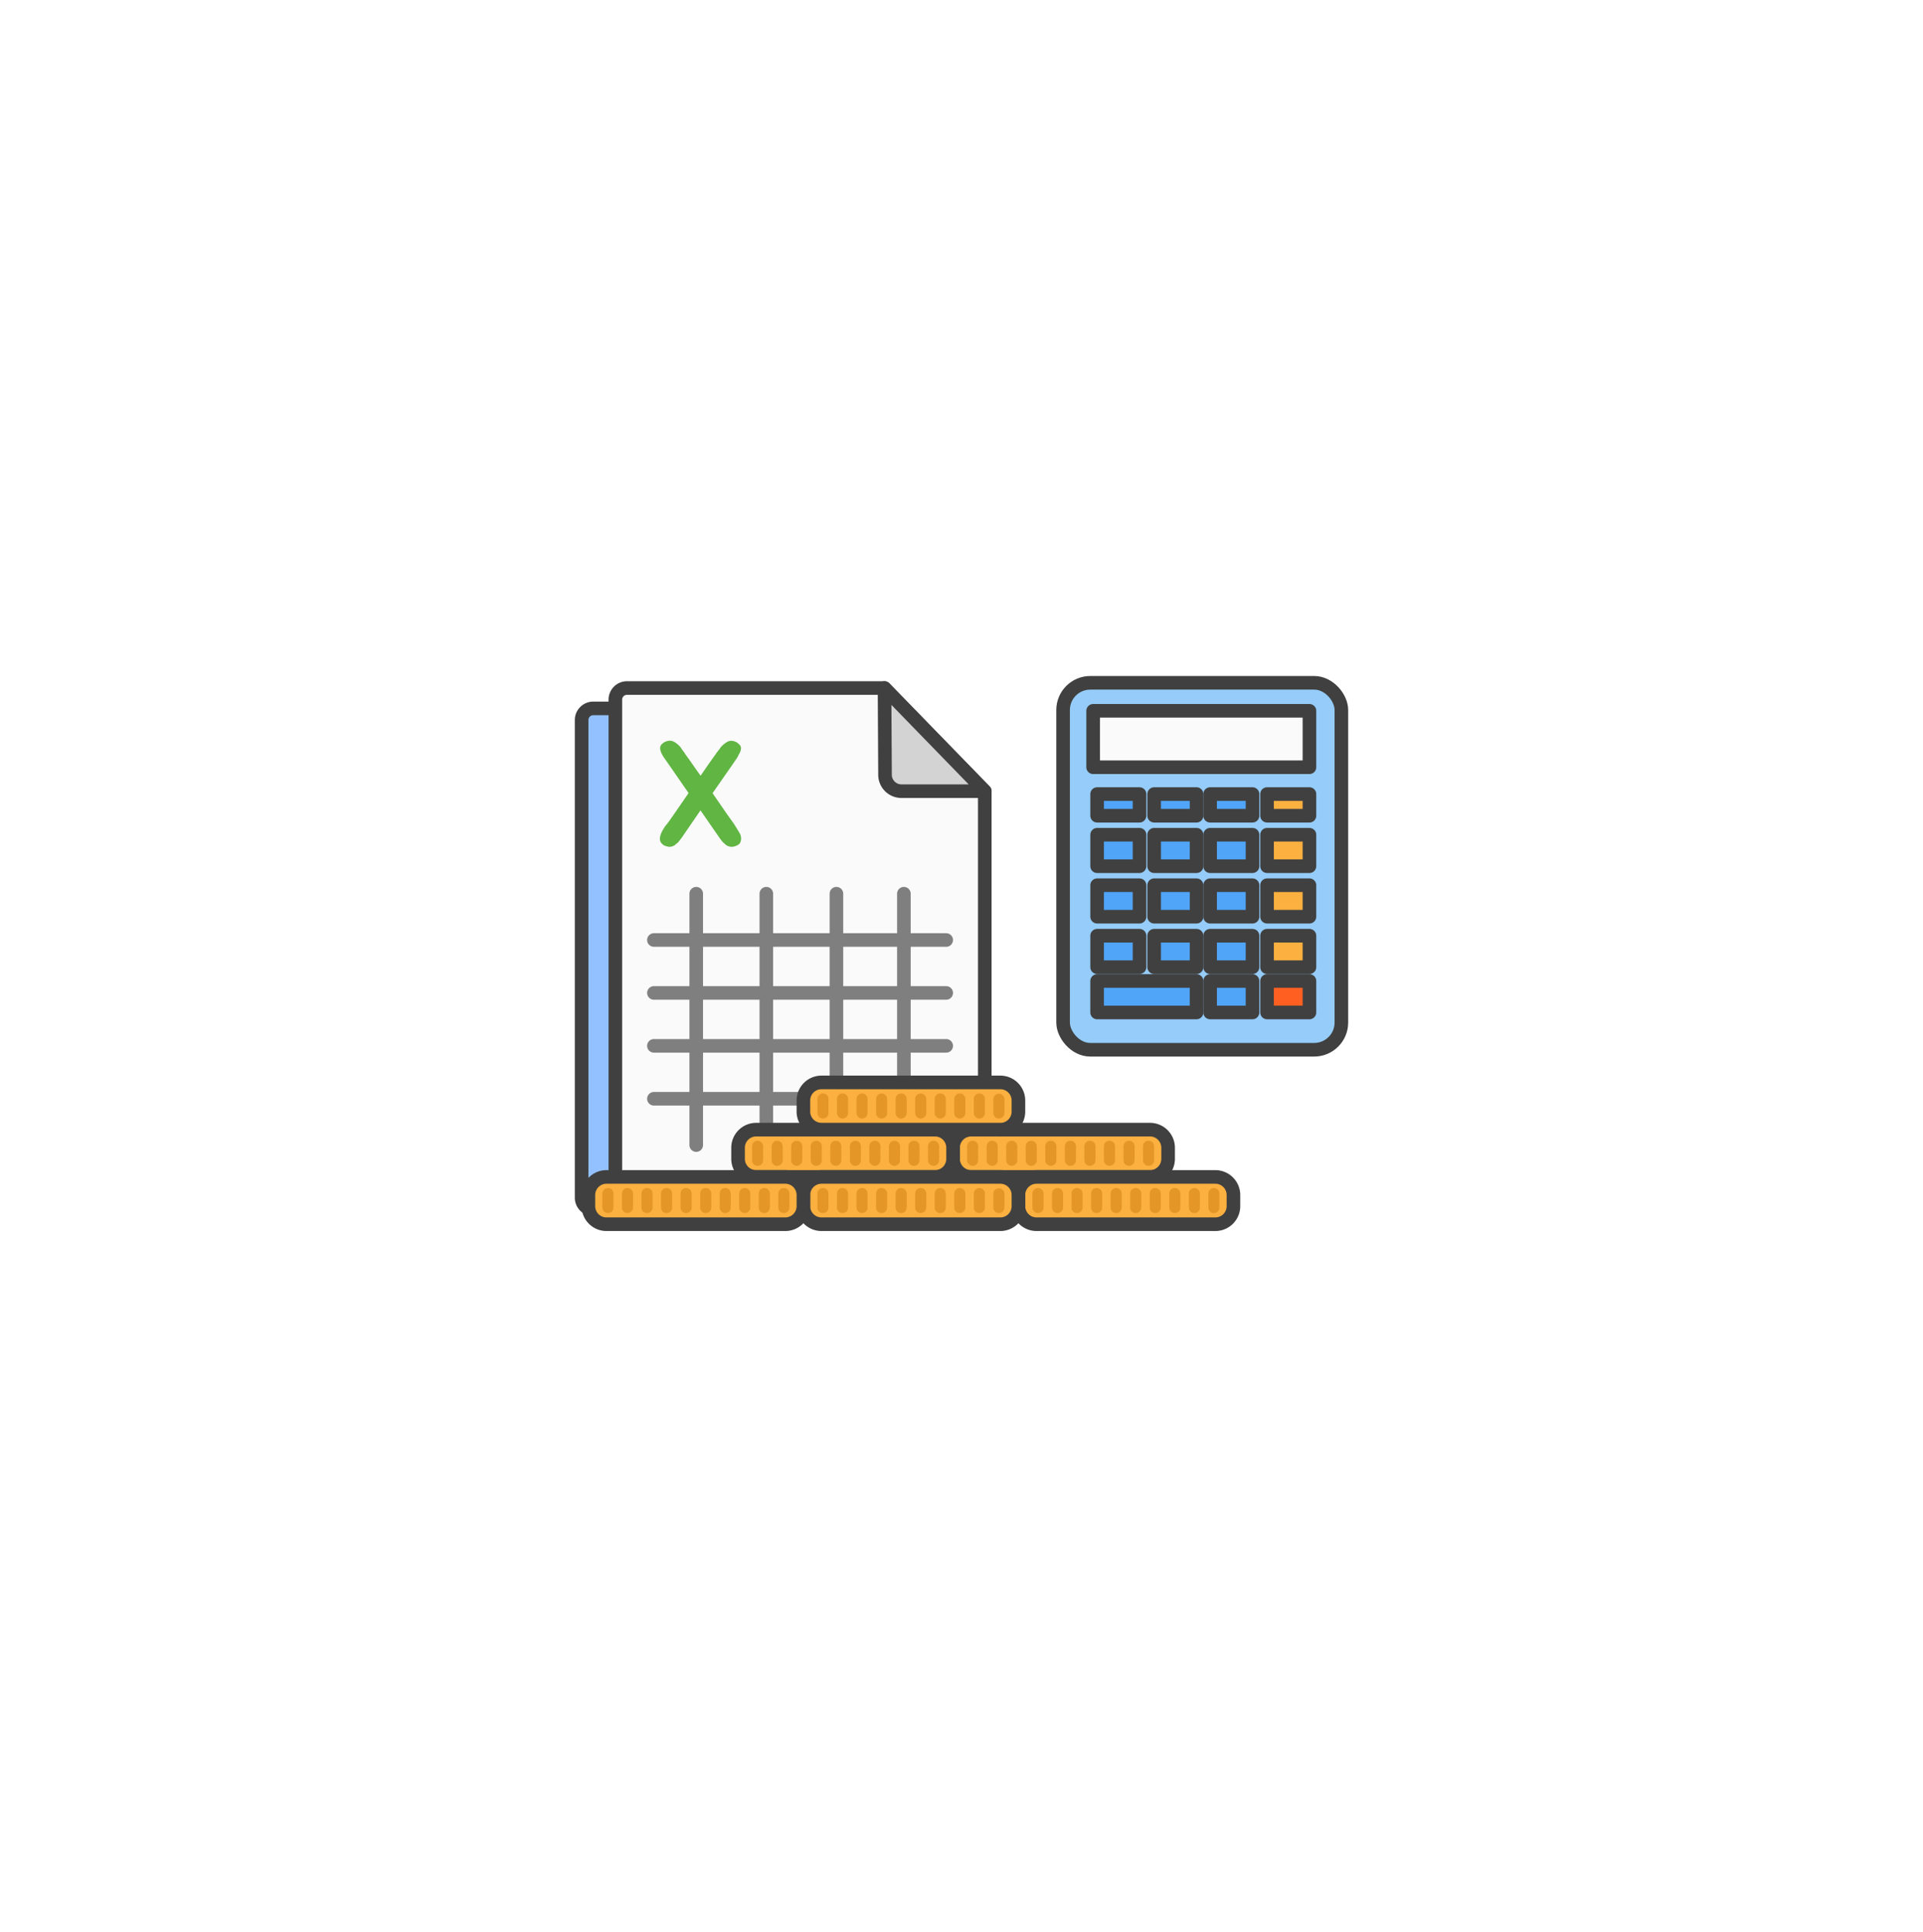 <svg xmlns="http://www.w3.org/2000/svg" xmlns:xlink="http://www.w3.org/1999/xlink" width="141.393" height="142" viewBox="0 0 141.393 142">
  <defs>
    <filter id="Rectangle_341" x="0" y="0" width="141.393" height="142" filterUnits="userSpaceOnUse">
      <feOffset input="SourceAlpha"/>
      <feGaussianBlur stdDeviation="10" result="blur"/>
      <feFlood flood-opacity="0.051"/>
      <feComposite operator="in" in2="blur"/>
      <feComposite in="SourceGraphic"/>
    </filter>
    <clipPath id="clip-path">
      <rect id="Rectangle_3384" data-name="Rectangle 3384" width="0.813" height="1.841" fill="none"/>
    </clipPath>
  </defs>
  <g id="Accounting_Icon" data-name="Accounting Icon" transform="translate(30 30)">
    <g transform="matrix(1, 0, 0, 1, -30, -30)" filter="url(#Rectangle_341)">
      <rect id="Rectangle_341-2" data-name="Rectangle 341" width="81.393" height="82" rx="15" transform="translate(30 30)" fill="#fff"/>
    </g>
    <g id="Accounting_Icon-2" data-name="Accounting Icon">
      <path id="Path_5933" data-name="Path 5933" d="M27.913,12.353V40.739a.855.855,0,0,1-.855.855H1.605a.855.855,0,0,1-.855-.855V5.626a.855.855,0,0,1,.855-.855H20.531Z" transform="translate(12.015 17.301)" fill="#93c1ff"/>
      <path id="Path_5934" data-name="Path 5934" d="M27.913,12.353V40.739a.855.855,0,0,1-.855.855H1.605a.855.855,0,0,1-.855-.855V5.626a.855.855,0,0,1,.855-.855H20.531Z" transform="translate(12.015 17.301)" fill="none" stroke="#404040" stroke-width="1"/>
      <path id="Path_5935" data-name="Path 5935" d="M33.217,9.152V37.538a.855.855,0,0,1-.855.855H6.909a.855.855,0,0,1-.855-.855V2.425a.855.855,0,0,1,.855-.855H25.835Z" transform="translate(9.191 19.005)" fill="#fafafa"/>
      <path id="Path_5936" data-name="Path 5936" d="M33.217,9.152V37.538a.855.855,0,0,1-.855.855H6.909a.855.855,0,0,1-.855-.855V2.425a.855.855,0,0,1,.855-.855H25.835Z" transform="translate(9.191 19.005)" fill="none" stroke="#404040" stroke-linejoin="round" stroke-width="1"/>
      <path id="Path_5937" data-name="Path 5937" d="M48.386,1.573l.036,6.38a1.208,1.208,0,0,0,1.208,1.2h6.126Z" transform="translate(-13.349 19.004)" fill="#d3d3d3"/>
      <path id="Path_5938" data-name="Path 5938" d="M48.386,1.573l.036,6.38a1.208,1.208,0,0,0,1.208,1.2h6.126Z" transform="translate(-13.349 19.004)" fill="none" stroke="#404040" stroke-linejoin="round" stroke-width="1"/>
      <line id="Line_1015" data-name="Line 1015" x2="21.492" transform="translate(18.08 39.097)" fill="none" stroke="#7f7f7f" stroke-linecap="round" stroke-linejoin="round" stroke-width="1"/>
      <line id="Line_1016" data-name="Line 1016" x2="21.492" transform="translate(18.08 42.987)" fill="none" stroke="#7f7f7f" stroke-linecap="round" stroke-linejoin="round" stroke-width="1"/>
      <line id="Line_1017" data-name="Line 1017" x2="21.492" transform="translate(18.08 46.877)" fill="none" stroke="#7f7f7f" stroke-linecap="round" stroke-linejoin="round" stroke-width="1"/>
      <line id="Line_1018" data-name="Line 1018" x2="21.492" transform="translate(18.08 50.767)" fill="none" stroke="#7f7f7f" stroke-linecap="round" stroke-linejoin="round" stroke-width="1"/>
      <line id="Line_1019" data-name="Line 1019" y1="18.477" transform="translate(21.192 35.693)" fill="none" stroke="#7f7f7f" stroke-linecap="round" stroke-linejoin="round" stroke-width="1"/>
      <line id="Line_1020" data-name="Line 1020" y1="18.477" transform="translate(26.346 35.693)" fill="none" stroke="#7f7f7f" stroke-linecap="round" stroke-linejoin="round" stroke-width="1"/>
      <line id="Line_1021" data-name="Line 1021" y1="18.477" transform="translate(31.5 35.693)" fill="none" stroke="#7f7f7f" stroke-linecap="round" stroke-linejoin="round" stroke-width="1"/>
      <line id="Line_1022" data-name="Line 1022" y1="18.477" transform="translate(36.46 35.693)" fill="none" stroke="#7f7f7f" stroke-linecap="round" stroke-linejoin="round" stroke-width="1"/>
      <path id="Path_5939" data-name="Path 5939" d="M18.98,17.295c-.043.163-.239.272-.435.326a.7.7,0,0,1-.326.022.686.686,0,0,1-.272-.109c-.087-.065-.163-.142-.229-.2a1.172,1.172,0,0,1-.163-.185.4.4,0,0,0-.065-.087l-1.447-2.088-1.435,2.088a.927.927,0,0,0-.076.087,1.7,1.7,0,0,1-.142.185c-.076.054-.163.13-.239.2a.958.958,0,0,1-.272.109.591.591,0,0,1-.3-.022.666.666,0,0,1-.468-.326c-.163-.348.1-.8.326-1.142.054-.076.108-.13.163-.2.185-.25.359-.5.555-.783l1.012-1.469-1.49-2.154-.131-.185c-.054-.087-.119-.152-.174-.251a1.285,1.285,0,0,1-.163-.272,1.025,1.025,0,0,1-.108-.272.6.6,0,0,1-.022-.239.418.418,0,0,1,.142-.239.793.793,0,0,1,.217-.152,1.014,1.014,0,0,1,.381-.087.78.78,0,0,1,.37.141,1.738,1.738,0,0,1,.392.348,4.061,4.061,0,0,0,.315.435l.011.043c.359.478.631.9.99,1.392.054.076.1.141.152.218.054-.077.1-.142.152-.218.337-.49.631-.914.979-1.392l.022-.043c.109-.142.228-.283.326-.435A1.746,1.746,0,0,1,17.914,10a.7.7,0,0,1,.37-.141.881.881,0,0,1,.37.087.688.688,0,0,1,.2.152.4.4,0,0,1,.163.239.6.6,0,0,1-.022.239.779.779,0,0,1-.13.272,1.268,1.268,0,0,1-.141.272c-.055.1-.12.163-.163.251l-.13.185-1.5,2.154,1.012,1.469.587.827c.13.217.261.413.392.641a.8.8,0,0,1,.065.653" transform="translate(5.462 14.594)" fill="#60b543"/>
      <path id="Path_5940" data-name="Path 5940" d="M73.648,74.475H60.5a1.331,1.331,0,0,1-1.332-1.331V72.33A1.331,1.331,0,0,1,60.5,71H73.648a1.331,1.331,0,0,1,1.331,1.331v.814a1.331,1.331,0,0,1-1.331,1.331" transform="translate(-19.091 -17.963)" fill="#fbb040" stroke="#404040" stroke-width="1"/>
      <g id="Group_3659" data-name="Group 3659" transform="translate(41.109 53.854)" opacity="0.5">
        <g id="Group_3658" data-name="Group 3658">
          <g id="Group_3657" data-name="Group 3657" clip-path="url(#clip-path)">
            <path id="Path_5941" data-name="Path 5941" d="M61.781,74.589a.406.406,0,0,1-.406-.406V73.154a.406.406,0,0,1,.813,0v1.028a.406.406,0,0,1-.406.406" transform="translate(-61.375 -72.748)" fill="#ce7b0d"/>
          </g>
        </g>
      </g>
      <g id="Group_3662" data-name="Group 3662" transform="translate(42.547 53.854)" opacity="0.5">
        <g id="Group_3661" data-name="Group 3661">
          <g id="Group_3660" data-name="Group 3660" clip-path="url(#clip-path)">
            <path id="Path_5942" data-name="Path 5942" d="M64.854,74.589a.406.406,0,0,1-.406-.406V73.154a.406.406,0,0,1,.813,0v1.028a.406.406,0,0,1-.406.406" transform="translate(-64.448 -72.748)" fill="#ce7b0d"/>
          </g>
        </g>
      </g>
      <g id="Group_3665" data-name="Group 3665" transform="translate(43.984 53.854)" opacity="0.5">
        <g id="Group_3664" data-name="Group 3664">
          <g id="Group_3663" data-name="Group 3663" clip-path="url(#clip-path)">
            <path id="Path_5943" data-name="Path 5943" d="M67.929,74.589a.406.406,0,0,1-.406-.406V73.154a.406.406,0,0,1,.813,0v1.028a.406.406,0,0,1-.406.406" transform="translate(-67.523 -72.748)" fill="#ce7b0d"/>
          </g>
        </g>
      </g>
      <g id="Group_3668" data-name="Group 3668" transform="translate(45.421 53.854)" opacity="0.5">
        <g id="Group_3667" data-name="Group 3667">
          <g id="Group_3666" data-name="Group 3666" clip-path="url(#clip-path)">
            <path id="Path_5944" data-name="Path 5944" d="M71,74.589a.406.406,0,0,1-.406-.406V73.154a.406.406,0,0,1,.813,0v1.028a.406.406,0,0,1-.406.406" transform="translate(-70.597 -72.748)" fill="#ce7b0d"/>
          </g>
        </g>
      </g>
      <g id="Group_3671" data-name="Group 3671" transform="translate(46.859 53.854)" opacity="0.5">
        <g id="Group_3670" data-name="Group 3670">
          <g id="Group_3669" data-name="Group 3669" clip-path="url(#clip-path)">
            <path id="Path_5945" data-name="Path 5945" d="M74.077,74.589a.406.406,0,0,1-.406-.406V73.154a.406.406,0,0,1,.813,0v1.028a.406.406,0,0,1-.406.406" transform="translate(-73.671 -72.748)" fill="#ce7b0d"/>
          </g>
        </g>
      </g>
      <g id="Group_3674" data-name="Group 3674" transform="translate(48.296 53.854)" opacity="0.5">
        <g id="Group_3673" data-name="Group 3673">
          <g id="Group_3672" data-name="Group 3672" clip-path="url(#clip-path)">
            <path id="Path_5946" data-name="Path 5946" d="M77.152,74.589a.406.406,0,0,1-.406-.406V73.154a.406.406,0,0,1,.813,0v1.028a.406.406,0,0,1-.406.406" transform="translate(-76.746 -72.748)" fill="#ce7b0d"/>
          </g>
        </g>
      </g>
      <g id="Group_3677" data-name="Group 3677" transform="translate(49.733 53.854)" opacity="0.5">
        <g id="Group_3676" data-name="Group 3676">
          <g id="Group_3675" data-name="Group 3675" clip-path="url(#clip-path)">
            <path id="Path_5947" data-name="Path 5947" d="M80.225,74.589a.406.406,0,0,1-.406-.406V73.154a.406.406,0,1,1,.813,0v1.028a.406.406,0,0,1-.406.406" transform="translate(-79.819 -72.748)" fill="#ce7b0d"/>
          </g>
        </g>
      </g>
      <g id="Group_3680" data-name="Group 3680" transform="translate(51.171 53.854)" opacity="0.5">
        <g id="Group_3679" data-name="Group 3679">
          <g id="Group_3678" data-name="Group 3678" clip-path="url(#clip-path)">
            <path id="Path_5948" data-name="Path 5948" d="M83.3,74.589a.406.406,0,0,1-.406-.406V73.154a.406.406,0,0,1,.813,0v1.028a.406.406,0,0,1-.406.406" transform="translate(-82.894 -72.748)" fill="#ce7b0d"/>
          </g>
        </g>
      </g>
      <g id="Group_3683" data-name="Group 3683" transform="translate(52.608 53.854)" opacity="0.5">
        <g id="Group_3682" data-name="Group 3682">
          <g id="Group_3681" data-name="Group 3681" clip-path="url(#clip-path)">
            <path id="Path_5949" data-name="Path 5949" d="M86.374,74.589a.406.406,0,0,1-.406-.406V73.154a.406.406,0,0,1,.813,0v1.028a.406.406,0,0,1-.406.406" transform="translate(-85.968 -72.748)" fill="#ce7b0d"/>
          </g>
        </g>
      </g>
      <g id="Group_3686" data-name="Group 3686" transform="translate(54.045 53.854)" opacity="0.5">
        <g id="Group_3685" data-name="Group 3685">
          <g id="Group_3684" data-name="Group 3684" clip-path="url(#clip-path)">
            <path id="Path_5950" data-name="Path 5950" d="M89.448,74.589a.406.406,0,0,1-.406-.406V73.154a.406.406,0,0,1,.813,0v1.028a.406.406,0,0,1-.406.406" transform="translate(-89.042 -72.748)" fill="#ce7b0d"/>
          </g>
        </g>
      </g>
      <path id="Path_5951" data-name="Path 5951" d="M39.832,74.475H26.685a1.331,1.331,0,0,1-1.332-1.331V72.33A1.331,1.331,0,0,1,26.685,71H39.832a1.331,1.331,0,0,1,1.331,1.331v.814a1.331,1.331,0,0,1-1.331,1.331" transform="translate(-1.085 -17.963)" fill="#fbb040" stroke="#404040" stroke-width="1"/>
      <g id="Group_3689" data-name="Group 3689" transform="translate(25.299 53.854)" opacity="0.5">
        <g id="Group_3688" data-name="Group 3688">
          <g id="Group_3687" data-name="Group 3687" clip-path="url(#clip-path)">
            <path id="Path_5952" data-name="Path 5952" d="M27.965,74.589a.406.406,0,0,1-.406-.406V73.154a.406.406,0,1,1,.813,0v1.028a.406.406,0,0,1-.406.406" transform="translate(-27.559 -72.748)" fill="#ce7b0d"/>
          </g>
        </g>
      </g>
      <g id="Group_3692" data-name="Group 3692" transform="translate(26.736 53.854)" opacity="0.5">
        <g id="Group_3691" data-name="Group 3691">
          <g id="Group_3690" data-name="Group 3690" clip-path="url(#clip-path)">
            <path id="Path_5953" data-name="Path 5953" d="M31.039,74.589a.406.406,0,0,1-.406-.406V73.154a.406.406,0,1,1,.813,0v1.028a.406.406,0,0,1-.406.406" transform="translate(-30.633 -72.748)" fill="#ce7b0d"/>
          </g>
        </g>
      </g>
      <g id="Group_3695" data-name="Group 3695" transform="translate(28.174 53.854)" opacity="0.5">
        <g id="Group_3694" data-name="Group 3694">
          <g id="Group_3693" data-name="Group 3693" clip-path="url(#clip-path)">
            <path id="Path_5954" data-name="Path 5954" d="M34.113,74.589a.406.406,0,0,1-.406-.406V73.154a.406.406,0,1,1,.813,0v1.028a.406.406,0,0,1-.406.406" transform="translate(-33.707 -72.748)" fill="#ce7b0d"/>
          </g>
        </g>
      </g>
      <g id="Group_3698" data-name="Group 3698" transform="translate(29.611 53.854)" opacity="0.5">
        <g id="Group_3697" data-name="Group 3697">
          <g id="Group_3696" data-name="Group 3696" clip-path="url(#clip-path)">
            <path id="Path_5955" data-name="Path 5955" d="M37.187,74.589a.406.406,0,0,1-.406-.406V73.154a.406.406,0,0,1,.813,0v1.028a.406.406,0,0,1-.406.406" transform="translate(-36.781 -72.748)" fill="#ce7b0d"/>
          </g>
        </g>
      </g>
      <g id="Group_3701" data-name="Group 3701" transform="translate(31.048 53.854)" opacity="0.5">
        <g id="Group_3700" data-name="Group 3700">
          <g id="Group_3699" data-name="Group 3699" clip-path="url(#clip-path)">
            <path id="Path_5956" data-name="Path 5956" d="M40.262,74.589a.406.406,0,0,1-.406-.406V73.154a.406.406,0,0,1,.813,0v1.028a.406.406,0,0,1-.406.406" transform="translate(-39.856 -72.748)" fill="#ce7b0d"/>
          </g>
        </g>
      </g>
      <g id="Group_3704" data-name="Group 3704" transform="translate(32.486 53.854)" opacity="0.5">
        <g id="Group_3703" data-name="Group 3703">
          <g id="Group_3702" data-name="Group 3702" clip-path="url(#clip-path)">
            <path id="Path_5957" data-name="Path 5957" d="M43.335,74.589a.406.406,0,0,1-.406-.406V73.154a.406.406,0,0,1,.813,0v1.028a.406.406,0,0,1-.406.406" transform="translate(-42.929 -72.748)" fill="#ce7b0d"/>
          </g>
        </g>
      </g>
      <g id="Group_3707" data-name="Group 3707" transform="translate(33.923 53.854)" opacity="0.5">
        <g id="Group_3706" data-name="Group 3706">
          <g id="Group_3705" data-name="Group 3705" clip-path="url(#clip-path)">
            <path id="Path_5958" data-name="Path 5958" d="M46.41,74.589A.406.406,0,0,1,46,74.182V73.154a.406.406,0,0,1,.813,0v1.028a.406.406,0,0,1-.406.406" transform="translate(-46.004 -72.748)" fill="#ce7b0d"/>
          </g>
        </g>
      </g>
      <g id="Group_3710" data-name="Group 3710" transform="translate(35.36 53.854)" opacity="0.5">
        <g id="Group_3709" data-name="Group 3709">
          <g id="Group_3708" data-name="Group 3708" clip-path="url(#clip-path)">
            <path id="Path_5959" data-name="Path 5959" d="M49.484,74.589a.406.406,0,0,1-.406-.406V73.154a.406.406,0,0,1,.813,0v1.028a.406.406,0,0,1-.406.406" transform="translate(-49.078 -72.748)" fill="#ce7b0d"/>
          </g>
        </g>
      </g>
      <g id="Group_3713" data-name="Group 3713" transform="translate(36.797 53.854)" opacity="0.5">
        <g id="Group_3712" data-name="Group 3712">
          <g id="Group_3711" data-name="Group 3711" clip-path="url(#clip-path)">
            <path id="Path_5960" data-name="Path 5960" d="M52.558,74.589a.406.406,0,0,1-.406-.406V73.154a.406.406,0,0,1,.813,0v1.028a.406.406,0,0,1-.406.406" transform="translate(-52.152 -72.748)" fill="#ce7b0d"/>
          </g>
        </g>
      </g>
      <g id="Group_3716" data-name="Group 3716" transform="translate(38.235 53.854)" opacity="0.5">
        <g id="Group_3715" data-name="Group 3715">
          <g id="Group_3714" data-name="Group 3714" clip-path="url(#clip-path)">
            <path id="Path_5961" data-name="Path 5961" d="M55.633,74.589a.406.406,0,0,1-.406-.406V73.154a.406.406,0,1,1,.813,0v1.028a.406.406,0,0,1-.406.406" transform="translate(-55.227 -72.748)" fill="#ce7b0d"/>
          </g>
        </g>
      </g>
      <path id="Path_5962" data-name="Path 5962" d="M50.107,67.04H36.96a1.331,1.331,0,0,1-1.332-1.331V64.9a1.331,1.331,0,0,1,1.332-1.331H50.107A1.331,1.331,0,0,1,51.438,64.9v.814a1.331,1.331,0,0,1-1.331,1.331" transform="translate(-6.556 -14.004)" fill="#fbb040" stroke="#404040" stroke-width="1"/>
      <g id="Group_3719" data-name="Group 3719" transform="translate(30.103 50.378)" opacity="0.5">
        <g id="Group_3718" data-name="Group 3718">
          <g id="Group_3717" data-name="Group 3717" clip-path="url(#clip-path)">
            <path id="Path_5963" data-name="Path 5963" d="M38.239,67.154a.406.406,0,0,1-.406-.406V65.719a.406.406,0,1,1,.813,0v1.028a.406.406,0,0,1-.406.406" transform="translate(-37.833 -65.313)" fill="#ce7b0d"/>
          </g>
        </g>
      </g>
      <g id="Group_3722" data-name="Group 3722" transform="translate(31.541 50.378)" opacity="0.5">
        <g id="Group_3721" data-name="Group 3721">
          <g id="Group_3720" data-name="Group 3720" clip-path="url(#clip-path)">
            <path id="Path_5964" data-name="Path 5964" d="M41.314,67.154a.406.406,0,0,1-.406-.406V65.719a.406.406,0,1,1,.813,0v1.028a.406.406,0,0,1-.406.406" transform="translate(-40.908 -65.313)" fill="#ce7b0d"/>
          </g>
        </g>
      </g>
      <g id="Group_3725" data-name="Group 3725" transform="translate(32.978 50.378)" opacity="0.5">
        <g id="Group_3724" data-name="Group 3724">
          <g id="Group_3723" data-name="Group 3723" clip-path="url(#clip-path)">
            <path id="Path_5965" data-name="Path 5965" d="M44.389,67.154a.406.406,0,0,1-.406-.406V65.719a.406.406,0,0,1,.813,0v1.028a.406.406,0,0,1-.406.406" transform="translate(-43.983 -65.313)" fill="#ce7b0d"/>
          </g>
        </g>
      </g>
      <g id="Group_3728" data-name="Group 3728" transform="translate(34.415 50.378)" opacity="0.5">
        <g id="Group_3727" data-name="Group 3727">
          <g id="Group_3726" data-name="Group 3726" clip-path="url(#clip-path)">
            <path id="Path_5966" data-name="Path 5966" d="M47.462,67.154a.406.406,0,0,1-.406-.406V65.719a.406.406,0,0,1,.813,0v1.028a.406.406,0,0,1-.406.406" transform="translate(-47.056 -65.313)" fill="#ce7b0d"/>
          </g>
        </g>
      </g>
      <g id="Group_3731" data-name="Group 3731" transform="translate(35.852 50.378)" opacity="0.5">
        <g id="Group_3730" data-name="Group 3730">
          <g id="Group_3729" data-name="Group 3729" clip-path="url(#clip-path)">
            <path id="Path_5967" data-name="Path 5967" d="M50.537,67.154a.406.406,0,0,1-.406-.406V65.719a.406.406,0,0,1,.813,0v1.028a.406.406,0,0,1-.406.406" transform="translate(-50.131 -65.313)" fill="#ce7b0d"/>
          </g>
        </g>
      </g>
      <g id="Group_3734" data-name="Group 3734" transform="translate(37.29 50.378)" opacity="0.5">
        <g id="Group_3733" data-name="Group 3733">
          <g id="Group_3732" data-name="Group 3732" clip-path="url(#clip-path)">
            <path id="Path_5968" data-name="Path 5968" d="M53.611,67.154a.406.406,0,0,1-.406-.406V65.719a.406.406,0,0,1,.813,0v1.028a.406.406,0,0,1-.406.406" transform="translate(-53.205 -65.313)" fill="#ce7b0d"/>
          </g>
        </g>
      </g>
      <g id="Group_3737" data-name="Group 3737" transform="translate(38.727 50.378)" opacity="0.5">
        <g id="Group_3736" data-name="Group 3736">
          <g id="Group_3735" data-name="Group 3735" clip-path="url(#clip-path)">
            <path id="Path_5969" data-name="Path 5969" d="M56.685,67.154a.406.406,0,0,1-.406-.406V65.719a.406.406,0,0,1,.813,0v1.028a.406.406,0,0,1-.406.406" transform="translate(-56.279 -65.313)" fill="#ce7b0d"/>
          </g>
        </g>
      </g>
      <g id="Group_3740" data-name="Group 3740" transform="translate(40.164 50.378)" opacity="0.5">
        <g id="Group_3739" data-name="Group 3739">
          <g id="Group_3738" data-name="Group 3738" clip-path="url(#clip-path)">
            <path id="Path_5970" data-name="Path 5970" d="M59.759,67.154a.406.406,0,0,1-.406-.406V65.719a.406.406,0,1,1,.813,0v1.028a.406.406,0,0,1-.406.406" transform="translate(-59.353 -65.313)" fill="#ce7b0d"/>
          </g>
        </g>
      </g>
      <g id="Group_3743" data-name="Group 3743" transform="translate(41.602 50.378)" opacity="0.5">
        <g id="Group_3742" data-name="Group 3742">
          <g id="Group_3741" data-name="Group 3741" clip-path="url(#clip-path)">
            <path id="Path_5971" data-name="Path 5971" d="M62.833,67.154a.406.406,0,0,1-.406-.406V65.719a.406.406,0,0,1,.813,0v1.028a.406.406,0,0,1-.406.406" transform="translate(-62.427 -65.313)" fill="#ce7b0d"/>
          </g>
        </g>
      </g>
      <g id="Group_3746" data-name="Group 3746" transform="translate(43.039 50.378)" opacity="0.5">
        <g id="Group_3745" data-name="Group 3745">
          <g id="Group_3744" data-name="Group 3744" clip-path="url(#clip-path)">
            <path id="Path_5972" data-name="Path 5972" d="M65.907,67.154a.406.406,0,0,1-.406-.406V65.719a.407.407,0,0,1,.813,0v1.028a.406.406,0,0,1-.407.406" transform="translate(-65.501 -65.313)" fill="#ce7b0d"/>
          </g>
        </g>
      </g>
      <path id="Path_5973" data-name="Path 5973" d="M83.923,81.911H70.776a1.331,1.331,0,0,1-1.332-1.331v-.814a1.331,1.331,0,0,1,1.332-1.331H83.923a1.331,1.331,0,0,1,1.331,1.331v.814a1.331,1.331,0,0,1-1.331,1.331" transform="translate(-24.562 -21.922)" fill="#fbb040" stroke="#404040" stroke-width="1"/>
      <g id="Group_3749" data-name="Group 3749" transform="translate(45.914 57.33)" opacity="0.5">
        <g id="Group_3748" data-name="Group 3748">
          <g id="Group_3747" data-name="Group 3747" clip-path="url(#clip-path)">
            <path id="Path_5974" data-name="Path 5974" d="M72.056,82.024a.406.406,0,0,1-.406-.406V80.589a.406.406,0,0,1,.813,0v1.028a.406.406,0,0,1-.406.406" transform="translate(-71.65 -80.183)" fill="#ce7b0d"/>
          </g>
        </g>
      </g>
      <g id="Group_3752" data-name="Group 3752" transform="translate(47.351 57.33)" opacity="0.5">
        <g id="Group_3751" data-name="Group 3751">
          <g id="Group_3750" data-name="Group 3750" clip-path="url(#clip-path)">
            <path id="Path_5975" data-name="Path 5975" d="M75.13,82.024a.406.406,0,0,1-.406-.406V80.589a.406.406,0,0,1,.813,0v1.028a.406.406,0,0,1-.406.406" transform="translate(-74.724 -80.183)" fill="#ce7b0d"/>
          </g>
        </g>
      </g>
      <g id="Group_3755" data-name="Group 3755" transform="translate(48.788 57.33)" opacity="0.5">
        <g id="Group_3754" data-name="Group 3754">
          <g id="Group_3753" data-name="Group 3753" clip-path="url(#clip-path)">
            <path id="Path_5976" data-name="Path 5976" d="M78.2,82.024a.406.406,0,0,1-.406-.406V80.589a.406.406,0,0,1,.813,0v1.028a.406.406,0,0,1-.406.406" transform="translate(-77.798 -80.183)" fill="#ce7b0d"/>
          </g>
        </g>
      </g>
      <g id="Group_3758" data-name="Group 3758" transform="translate(50.226 57.33)" opacity="0.5">
        <g id="Group_3757" data-name="Group 3757">
          <g id="Group_3756" data-name="Group 3756" clip-path="url(#clip-path)">
            <path id="Path_5977" data-name="Path 5977" d="M81.278,82.024a.406.406,0,0,1-.406-.406V80.589a.406.406,0,0,1,.813,0v1.028a.406.406,0,0,1-.406.406" transform="translate(-80.872 -80.183)" fill="#ce7b0d"/>
          </g>
        </g>
      </g>
      <g id="Group_3761" data-name="Group 3761" transform="translate(51.663 57.33)" opacity="0.5">
        <g id="Group_3760" data-name="Group 3760">
          <g id="Group_3759" data-name="Group 3759" clip-path="url(#clip-path)">
            <path id="Path_5978" data-name="Path 5978" d="M84.352,82.024a.406.406,0,0,1-.406-.406V80.589a.406.406,0,0,1,.813,0v1.028a.406.406,0,0,1-.406.406" transform="translate(-83.946 -80.183)" fill="#ce7b0d"/>
          </g>
        </g>
      </g>
      <g id="Group_3764" data-name="Group 3764" transform="translate(53.1 57.33)" opacity="0.5">
        <g id="Group_3763" data-name="Group 3763">
          <g id="Group_3762" data-name="Group 3762" clip-path="url(#clip-path)">
            <path id="Path_5979" data-name="Path 5979" d="M87.427,82.024a.406.406,0,0,1-.406-.406V80.589a.406.406,0,0,1,.813,0v1.028a.406.406,0,0,1-.406.406" transform="translate(-87.021 -80.183)" fill="#ce7b0d"/>
          </g>
        </g>
      </g>
      <g id="Group_3767" data-name="Group 3767" transform="translate(54.538 57.33)" opacity="0.5">
        <g id="Group_3766" data-name="Group 3766">
          <g id="Group_3765" data-name="Group 3765" clip-path="url(#clip-path)">
            <path id="Path_5980" data-name="Path 5980" d="M90.5,82.024a.406.406,0,0,1-.406-.406V80.589a.406.406,0,0,1,.813,0v1.028a.406.406,0,0,1-.406.406" transform="translate(-90.095 -80.183)" fill="#ce7b0d"/>
          </g>
        </g>
      </g>
      <g id="Group_3770" data-name="Group 3770" transform="translate(55.975 57.33)" opacity="0.5">
        <g id="Group_3769" data-name="Group 3769">
          <g id="Group_3768" data-name="Group 3768" clip-path="url(#clip-path)">
            <path id="Path_5981" data-name="Path 5981" d="M93.575,82.024a.406.406,0,0,1-.406-.406V80.589a.406.406,0,0,1,.813,0v1.028a.406.406,0,0,1-.406.406" transform="translate(-93.169 -80.183)" fill="#ce7b0d"/>
          </g>
        </g>
      </g>
      <g id="Group_3773" data-name="Group 3773" transform="translate(57.412 57.33)" opacity="0.5">
        <g id="Group_3772" data-name="Group 3772">
          <g id="Group_3771" data-name="Group 3771" clip-path="url(#clip-path)">
            <path id="Path_5982" data-name="Path 5982" d="M96.649,82.024a.406.406,0,0,1-.406-.406V80.589a.406.406,0,0,1,.813,0v1.028a.406.406,0,0,1-.406.406" transform="translate(-96.243 -80.183)" fill="#ce7b0d"/>
          </g>
        </g>
      </g>
      <g id="Group_3776" data-name="Group 3776" transform="translate(58.85 57.33)" opacity="0.5">
        <g id="Group_3775" data-name="Group 3775">
          <g id="Group_3774" data-name="Group 3774" clip-path="url(#clip-path)">
            <path id="Path_5983" data-name="Path 5983" d="M99.724,82.024a.406.406,0,0,1-.406-.406V80.589a.406.406,0,1,1,.813,0v1.028a.406.406,0,0,1-.406.406" transform="translate(-99.318 -80.183)" fill="#ce7b0d"/>
          </g>
        </g>
      </g>
      <path id="Path_5984" data-name="Path 5984" d="M50.107,81.911H36.96a1.331,1.331,0,0,1-1.332-1.331v-.814a1.331,1.331,0,0,1,1.332-1.331H50.107a1.331,1.331,0,0,1,1.331,1.331v.814a1.331,1.331,0,0,1-1.331,1.331" transform="translate(-6.556 -21.922)" fill="#fbb040" stroke="#404040" stroke-width="1"/>
      <g id="Group_3779" data-name="Group 3779" transform="translate(30.103 57.33)" opacity="0.5">
        <g id="Group_3778" data-name="Group 3778">
          <g id="Group_3777" data-name="Group 3777" clip-path="url(#clip-path)">
            <path id="Path_5985" data-name="Path 5985" d="M38.24,82.024a.406.406,0,0,1-.406-.406V80.589a.406.406,0,0,1,.813,0v1.028a.406.406,0,0,1-.406.406" transform="translate(-37.834 -80.183)" fill="#ce7b0d"/>
          </g>
        </g>
      </g>
      <g id="Group_3782" data-name="Group 3782" transform="translate(31.541 57.33)" opacity="0.5">
        <g id="Group_3781" data-name="Group 3781">
          <g id="Group_3780" data-name="Group 3780" clip-path="url(#clip-path)">
            <path id="Path_5986" data-name="Path 5986" d="M41.314,82.024a.406.406,0,0,1-.406-.406V80.589a.406.406,0,1,1,.813,0v1.028a.406.406,0,0,1-.406.406" transform="translate(-40.908 -80.183)" fill="#ce7b0d"/>
          </g>
        </g>
      </g>
      <g id="Group_3785" data-name="Group 3785" transform="translate(32.978 57.33)" opacity="0.5">
        <g id="Group_3784" data-name="Group 3784">
          <g id="Group_3783" data-name="Group 3783" clip-path="url(#clip-path)">
            <path id="Path_5987" data-name="Path 5987" d="M44.389,82.024a.406.406,0,0,1-.406-.406V80.589a.406.406,0,0,1,.813,0v1.028a.406.406,0,0,1-.406.406" transform="translate(-43.983 -80.183)" fill="#ce7b0d"/>
          </g>
        </g>
      </g>
      <g id="Group_3788" data-name="Group 3788" transform="translate(34.415 57.33)" opacity="0.5">
        <g id="Group_3787" data-name="Group 3787">
          <g id="Group_3786" data-name="Group 3786" clip-path="url(#clip-path)">
            <path id="Path_5988" data-name="Path 5988" d="M47.462,82.024a.406.406,0,0,1-.406-.406V80.589a.406.406,0,0,1,.813,0v1.028a.406.406,0,0,1-.406.406" transform="translate(-47.056 -80.183)" fill="#ce7b0d"/>
          </g>
        </g>
      </g>
      <g id="Group_3791" data-name="Group 3791" transform="translate(35.852 57.33)" opacity="0.5">
        <g id="Group_3790" data-name="Group 3790">
          <g id="Group_3789" data-name="Group 3789" clip-path="url(#clip-path)">
            <path id="Path_5989" data-name="Path 5989" d="M50.537,82.024a.406.406,0,0,1-.406-.406V80.589a.406.406,0,0,1,.813,0v1.028a.406.406,0,0,1-.406.406" transform="translate(-50.131 -80.183)" fill="#ce7b0d"/>
          </g>
        </g>
      </g>
      <g id="Group_3794" data-name="Group 3794" transform="translate(37.29 57.33)" opacity="0.5">
        <g id="Group_3793" data-name="Group 3793">
          <g id="Group_3792" data-name="Group 3792" clip-path="url(#clip-path)">
            <path id="Path_5990" data-name="Path 5990" d="M53.611,82.024a.406.406,0,0,1-.406-.406V80.589a.406.406,0,0,1,.813,0v1.028a.406.406,0,0,1-.406.406" transform="translate(-53.205 -80.183)" fill="#ce7b0d"/>
          </g>
        </g>
      </g>
      <g id="Group_3797" data-name="Group 3797" transform="translate(38.727 57.33)" opacity="0.5">
        <g id="Group_3796" data-name="Group 3796">
          <g id="Group_3795" data-name="Group 3795" clip-path="url(#clip-path)">
            <path id="Path_5991" data-name="Path 5991" d="M56.685,82.024a.406.406,0,0,1-.406-.406V80.589a.406.406,0,0,1,.813,0v1.028a.406.406,0,0,1-.406.406" transform="translate(-56.279 -80.183)" fill="#ce7b0d"/>
          </g>
        </g>
      </g>
      <g id="Group_3800" data-name="Group 3800" transform="translate(40.164 57.33)" opacity="0.5">
        <g id="Group_3799" data-name="Group 3799">
          <g id="Group_3798" data-name="Group 3798" clip-path="url(#clip-path)">
            <path id="Path_5992" data-name="Path 5992" d="M59.759,82.024a.406.406,0,0,1-.406-.406V80.589a.406.406,0,1,1,.813,0v1.028a.406.406,0,0,1-.406.406" transform="translate(-59.353 -80.183)" fill="#ce7b0d"/>
          </g>
        </g>
      </g>
      <g id="Group_3803" data-name="Group 3803" transform="translate(41.602 57.33)" opacity="0.5">
        <g id="Group_3802" data-name="Group 3802">
          <g id="Group_3801" data-name="Group 3801" clip-path="url(#clip-path)">
            <path id="Path_5993" data-name="Path 5993" d="M62.834,82.024a.406.406,0,0,1-.406-.406V80.589a.406.406,0,0,1,.813,0v1.028a.406.406,0,0,1-.406.406" transform="translate(-62.428 -80.183)" fill="#ce7b0d"/>
          </g>
        </g>
      </g>
      <g id="Group_3806" data-name="Group 3806" transform="translate(43.039 57.33)" opacity="0.5">
        <g id="Group_3805" data-name="Group 3805">
          <g id="Group_3804" data-name="Group 3804" clip-path="url(#clip-path)">
            <path id="Path_5994" data-name="Path 5994" d="M65.907,82.024a.406.406,0,0,1-.406-.406V80.589a.407.407,0,0,1,.813,0v1.028a.406.406,0,0,1-.407.406" transform="translate(-65.501 -80.183)" fill="#ce7b0d"/>
          </g>
        </g>
      </g>
      <path id="Path_5995" data-name="Path 5995" d="M16.292,81.911H3.145A1.331,1.331,0,0,1,1.813,80.58v-.814a1.331,1.331,0,0,1,1.332-1.331H16.292a1.331,1.331,0,0,1,1.331,1.331v.814a1.331,1.331,0,0,1-1.331,1.331" transform="translate(11.449 -21.922)" fill="#fbb040" stroke="#404040" stroke-width="1"/>
      <g id="Group_3809" data-name="Group 3809" transform="translate(14.293 57.33)" opacity="0.5">
        <g id="Group_3808" data-name="Group 3808">
          <g id="Group_3807" data-name="Group 3807" clip-path="url(#clip-path)">
            <path id="Path_5996" data-name="Path 5996" d="M4.424,82.024a.406.406,0,0,1-.406-.406V80.589a.406.406,0,0,1,.813,0v1.028a.406.406,0,0,1-.406.406" transform="translate(-4.018 -80.183)" fill="#ce7b0d"/>
          </g>
        </g>
      </g>
      <g id="Group_3812" data-name="Group 3812" transform="translate(15.73 57.33)" opacity="0.5">
        <g id="Group_3811" data-name="Group 3811">
          <g id="Group_3810" data-name="Group 3810" clip-path="url(#clip-path)">
            <path id="Path_5997" data-name="Path 5997" d="M7.5,82.024a.406.406,0,0,1-.406-.406V80.589a.406.406,0,0,1,.813,0v1.028a.406.406,0,0,1-.406.406" transform="translate(-7.093 -80.183)" fill="#ce7b0d"/>
          </g>
        </g>
      </g>
      <g id="Group_3815" data-name="Group 3815" transform="translate(17.167 57.33)" opacity="0.5">
        <g id="Group_3814" data-name="Group 3814">
          <g id="Group_3813" data-name="Group 3813" clip-path="url(#clip-path)">
            <path id="Path_5998" data-name="Path 5998" d="M10.572,82.024a.406.406,0,0,1-.406-.406V80.589a.406.406,0,0,1,.813,0v1.028a.406.406,0,0,1-.406.406" transform="translate(-10.166 -80.183)" fill="#ce7b0d"/>
          </g>
        </g>
      </g>
      <g id="Group_3818" data-name="Group 3818" transform="translate(18.605 57.33)" opacity="0.5">
        <g id="Group_3817" data-name="Group 3817">
          <g id="Group_3816" data-name="Group 3816" clip-path="url(#clip-path)">
            <path id="Path_5999" data-name="Path 5999" d="M13.647,82.024a.406.406,0,0,1-.406-.406V80.589a.406.406,0,1,1,.813,0v1.028a.406.406,0,0,1-.406.406" transform="translate(-13.241 -80.183)" fill="#ce7b0d"/>
          </g>
        </g>
      </g>
      <g id="Group_3821" data-name="Group 3821" transform="translate(20.042 57.33)" opacity="0.5">
        <g id="Group_3820" data-name="Group 3820">
          <g id="Group_3819" data-name="Group 3819" clip-path="url(#clip-path)">
            <path id="Path_6000" data-name="Path 6000" d="M16.721,82.024a.406.406,0,0,1-.406-.406V80.589a.406.406,0,0,1,.813,0v1.028a.406.406,0,0,1-.406.406" transform="translate(-16.315 -80.183)" fill="#ce7b0d"/>
          </g>
        </g>
      </g>
      <g id="Group_3824" data-name="Group 3824" transform="translate(21.479 57.33)" opacity="0.5">
        <g id="Group_3823" data-name="Group 3823">
          <g id="Group_3822" data-name="Group 3822" clip-path="url(#clip-path)">
            <path id="Path_6001" data-name="Path 6001" d="M19.8,82.024a.406.406,0,0,1-.406-.406V80.589a.406.406,0,1,1,.813,0v1.028a.406.406,0,0,1-.406.406" transform="translate(-19.389 -80.183)" fill="#ce7b0d"/>
          </g>
        </g>
      </g>
      <g id="Group_3827" data-name="Group 3827" transform="translate(22.917 57.33)" opacity="0.5">
        <g id="Group_3826" data-name="Group 3826">
          <g id="Group_3825" data-name="Group 3825" clip-path="url(#clip-path)">
            <path id="Path_6002" data-name="Path 6002" d="M22.87,82.024a.406.406,0,0,1-.406-.406V80.589a.406.406,0,1,1,.813,0v1.028a.406.406,0,0,1-.406.406" transform="translate(-22.464 -80.183)" fill="#ce7b0d"/>
          </g>
        </g>
      </g>
      <g id="Group_3830" data-name="Group 3830" transform="translate(24.354 57.33)" opacity="0.5">
        <g id="Group_3829" data-name="Group 3829">
          <g id="Group_3828" data-name="Group 3828" clip-path="url(#clip-path)">
            <path id="Path_6003" data-name="Path 6003" d="M25.943,82.024a.406.406,0,0,1-.406-.406V80.589a.406.406,0,1,1,.813,0v1.028a.406.406,0,0,1-.406.406" transform="translate(-25.537 -80.183)" fill="#ce7b0d"/>
          </g>
        </g>
      </g>
      <g id="Group_3833" data-name="Group 3833" transform="translate(25.791 57.33)" opacity="0.5">
        <g id="Group_3832" data-name="Group 3832">
          <g id="Group_3831" data-name="Group 3831" clip-path="url(#clip-path)">
            <path id="Path_6004" data-name="Path 6004" d="M29.018,82.024a.406.406,0,0,1-.406-.406V80.589a.406.406,0,1,1,.813,0v1.028a.406.406,0,0,1-.406.406" transform="translate(-28.612 -80.183)" fill="#ce7b0d"/>
          </g>
        </g>
      </g>
      <g id="Group_3836" data-name="Group 3836" transform="translate(27.229 57.33)" opacity="0.5">
        <g id="Group_3835" data-name="Group 3835">
          <g id="Group_3834" data-name="Group 3834" clip-path="url(#clip-path)">
            <path id="Path_6005" data-name="Path 6005" d="M32.092,82.024a.406.406,0,0,1-.406-.406V80.589a.406.406,0,1,1,.813,0v1.028a.406.406,0,0,1-.406.406" transform="translate(-31.686 -80.183)" fill="#ce7b0d"/>
          </g>
        </g>
      </g>
      <path id="Path_6006" data-name="Path 6006" d="M94.62,27.723H78.778a2.31,2.31,0,0,1-2.31-2.31V3.06A2.31,2.31,0,0,1,78.778.75H94.62a2.31,2.31,0,0,1,2.31,2.31V25.413a2.31,2.31,0,0,1-2.31,2.31" transform="translate(-28.302 19.441)" fill="#95ccf9"/>
      <rect id="Rectangle_3449" data-name="Rectangle 3449" width="20.462" height="26.973" rx="2" transform="translate(48.166 20.191)" fill="none" stroke="#404040" stroke-linejoin="round" stroke-width="1"/>
      <rect id="Rectangle_3450" data-name="Rectangle 3450" width="15.905" height="4.148" transform="translate(50.375 22.25)" fill="#fafafa"/>
      <rect id="Rectangle_3451" data-name="Rectangle 3451" width="15.905" height="4.148" transform="translate(50.375 22.25)" fill="none" stroke="#404040" stroke-linejoin="round" stroke-width="1"/>
      <rect id="Rectangle_3452" data-name="Rectangle 3452" width="3.117" height="2.313" transform="translate(50.669 31.359)" fill="#50a5f9"/>
      <rect id="Rectangle_3453" data-name="Rectangle 3453" width="3.117" height="2.313" transform="translate(50.669 31.359)" fill="none" stroke="#404040" stroke-linejoin="round" stroke-width="1"/>
      <rect id="Rectangle_3454" data-name="Rectangle 3454" width="3.117" height="2.313" transform="translate(54.862 31.359)" fill="#50a5f9"/>
      <rect id="Rectangle_3455" data-name="Rectangle 3455" width="3.117" height="2.313" transform="translate(54.862 31.359)" fill="none" stroke="#404040" stroke-linejoin="round" stroke-width="1"/>
      <rect id="Rectangle_3456" data-name="Rectangle 3456" width="3.117" height="2.313" transform="translate(58.976 31.359)" fill="#50a5f9"/>
      <rect id="Rectangle_3457" data-name="Rectangle 3457" width="3.117" height="2.313" transform="translate(58.976 31.359)" fill="none" stroke="#404040" stroke-linejoin="round" stroke-width="1"/>
      <rect id="Rectangle_3458" data-name="Rectangle 3458" width="3.117" height="1.592" transform="translate(50.669 28.37)" fill="#50a5f9"/>
      <rect id="Rectangle_3459" data-name="Rectangle 3459" width="3.117" height="1.592" transform="translate(50.669 28.37)" fill="none" stroke="#404040" stroke-linejoin="round" stroke-width="1"/>
      <rect id="Rectangle_3460" data-name="Rectangle 3460" width="3.117" height="1.592" transform="translate(54.862 28.37)" fill="#50a5f9"/>
      <rect id="Rectangle_3461" data-name="Rectangle 3461" width="3.117" height="1.592" transform="translate(54.862 28.37)" fill="none" stroke="#404040" stroke-linejoin="round" stroke-width="1"/>
      <rect id="Rectangle_3462" data-name="Rectangle 3462" width="3.117" height="1.592" transform="translate(58.976 28.37)" fill="#50a5f9"/>
      <rect id="Rectangle_3463" data-name="Rectangle 3463" width="3.117" height="1.592" transform="translate(58.976 28.37)" fill="none" stroke="#404040" stroke-linejoin="round" stroke-width="1"/>
      <rect id="Rectangle_3464" data-name="Rectangle 3464" width="3.117" height="1.592" transform="translate(63.163 28.37)" fill="#fbb040"/>
      <rect id="Rectangle_3465" data-name="Rectangle 3465" width="3.117" height="1.592" transform="translate(63.163 28.37)" fill="none" stroke="#404040" stroke-linejoin="round" stroke-width="1"/>
      <rect id="Rectangle_3466" data-name="Rectangle 3466" width="3.117" height="2.313" transform="translate(50.669 35.07)" fill="#50a5f9"/>
      <rect id="Rectangle_3467" data-name="Rectangle 3467" width="3.117" height="2.313" transform="translate(50.669 35.07)" fill="none" stroke="#404040" stroke-linejoin="round" stroke-width="1"/>
      <rect id="Rectangle_3468" data-name="Rectangle 3468" width="3.117" height="2.313" transform="translate(54.862 35.07)" fill="#50a5f9"/>
      <rect id="Rectangle_3469" data-name="Rectangle 3469" width="3.117" height="2.313" transform="translate(54.862 35.07)" fill="none" stroke="#404040" stroke-linejoin="round" stroke-width="1"/>
      <rect id="Rectangle_3470" data-name="Rectangle 3470" width="3.117" height="2.313" transform="translate(58.976 35.07)" fill="#50a5f9"/>
      <rect id="Rectangle_3471" data-name="Rectangle 3471" width="3.117" height="2.313" transform="translate(58.976 35.07)" fill="none" stroke="#404040" stroke-linejoin="round" stroke-width="1"/>
      <rect id="Rectangle_3472" data-name="Rectangle 3472" width="3.117" height="2.313" transform="translate(50.669 38.781)" fill="#50a5f9"/>
      <rect id="Rectangle_3473" data-name="Rectangle 3473" width="3.117" height="2.313" transform="translate(50.669 38.781)" fill="none" stroke="#404040" stroke-linejoin="round" stroke-width="1"/>
      <rect id="Rectangle_3474" data-name="Rectangle 3474" width="3.117" height="2.313" transform="translate(54.862 38.781)" fill="#50a5f9"/>
      <rect id="Rectangle_3475" data-name="Rectangle 3475" width="3.117" height="2.313" transform="translate(54.862 38.781)" fill="none" stroke="#404040" stroke-linejoin="round" stroke-width="1"/>
      <rect id="Rectangle_3476" data-name="Rectangle 3476" width="3.117" height="2.313" transform="translate(58.976 38.781)" fill="#50a5f9"/>
      <rect id="Rectangle_3477" data-name="Rectangle 3477" width="3.117" height="2.313" transform="translate(58.976 38.781)" fill="none" stroke="#404040" stroke-linejoin="round" stroke-width="1"/>
      <rect id="Rectangle_3478" data-name="Rectangle 3478" width="7.311" height="2.313" transform="translate(50.668 42.11)" fill="#50a5f9"/>
      <rect id="Rectangle_3479" data-name="Rectangle 3479" width="7.311" height="2.313" transform="translate(50.668 42.11)" fill="none" stroke="#404040" stroke-linejoin="round" stroke-width="1"/>
      <rect id="Rectangle_3480" data-name="Rectangle 3480" width="3.117" height="2.313" transform="translate(58.976 42.11)" fill="#50a5f9"/>
      <rect id="Rectangle_3481" data-name="Rectangle 3481" width="3.117" height="2.313" transform="translate(58.976 42.11)" fill="none" stroke="#404040" stroke-linejoin="round" stroke-width="1"/>
      <rect id="Rectangle_3482" data-name="Rectangle 3482" width="3.117" height="2.313" transform="translate(63.163 31.359)" fill="#fbb040"/>
      <rect id="Rectangle_3483" data-name="Rectangle 3483" width="3.117" height="2.313" transform="translate(63.163 31.359)" fill="none" stroke="#404040" stroke-linejoin="round" stroke-width="1"/>
      <rect id="Rectangle_3484" data-name="Rectangle 3484" width="3.117" height="2.313" transform="translate(63.163 35.07)" fill="#fbb040"/>
      <rect id="Rectangle_3485" data-name="Rectangle 3485" width="3.117" height="2.313" transform="translate(63.163 35.07)" fill="none" stroke="#404040" stroke-linejoin="round" stroke-width="1"/>
      <rect id="Rectangle_3486" data-name="Rectangle 3486" width="3.117" height="2.313" transform="translate(63.163 38.781)" fill="#fbb040"/>
      <rect id="Rectangle_3487" data-name="Rectangle 3487" width="3.117" height="2.313" transform="translate(63.163 38.781)" fill="none" stroke="#404040" stroke-linejoin="round" stroke-width="1"/>
      <rect id="Rectangle_3488" data-name="Rectangle 3488" width="3.117" height="2.313" transform="translate(63.163 42.11)" fill="#ff6022"/>
      <rect id="Rectangle_3489" data-name="Rectangle 3489" width="3.117" height="2.313" transform="translate(63.163 42.11)" fill="none" stroke="#404040" stroke-linejoin="round" stroke-width="1"/>
      <rect id="Rectangle_3490" data-name="Rectangle 3490" width="56.564" height="40.499" transform="translate(12.414 19.841)" fill="none"/>
      <rect id="Rectangle_3491" data-name="Rectangle 3491" width="56.564" height="40.498" transform="translate(12.414 19.841)" fill="none"/>
    </g>
  </g>
</svg>
